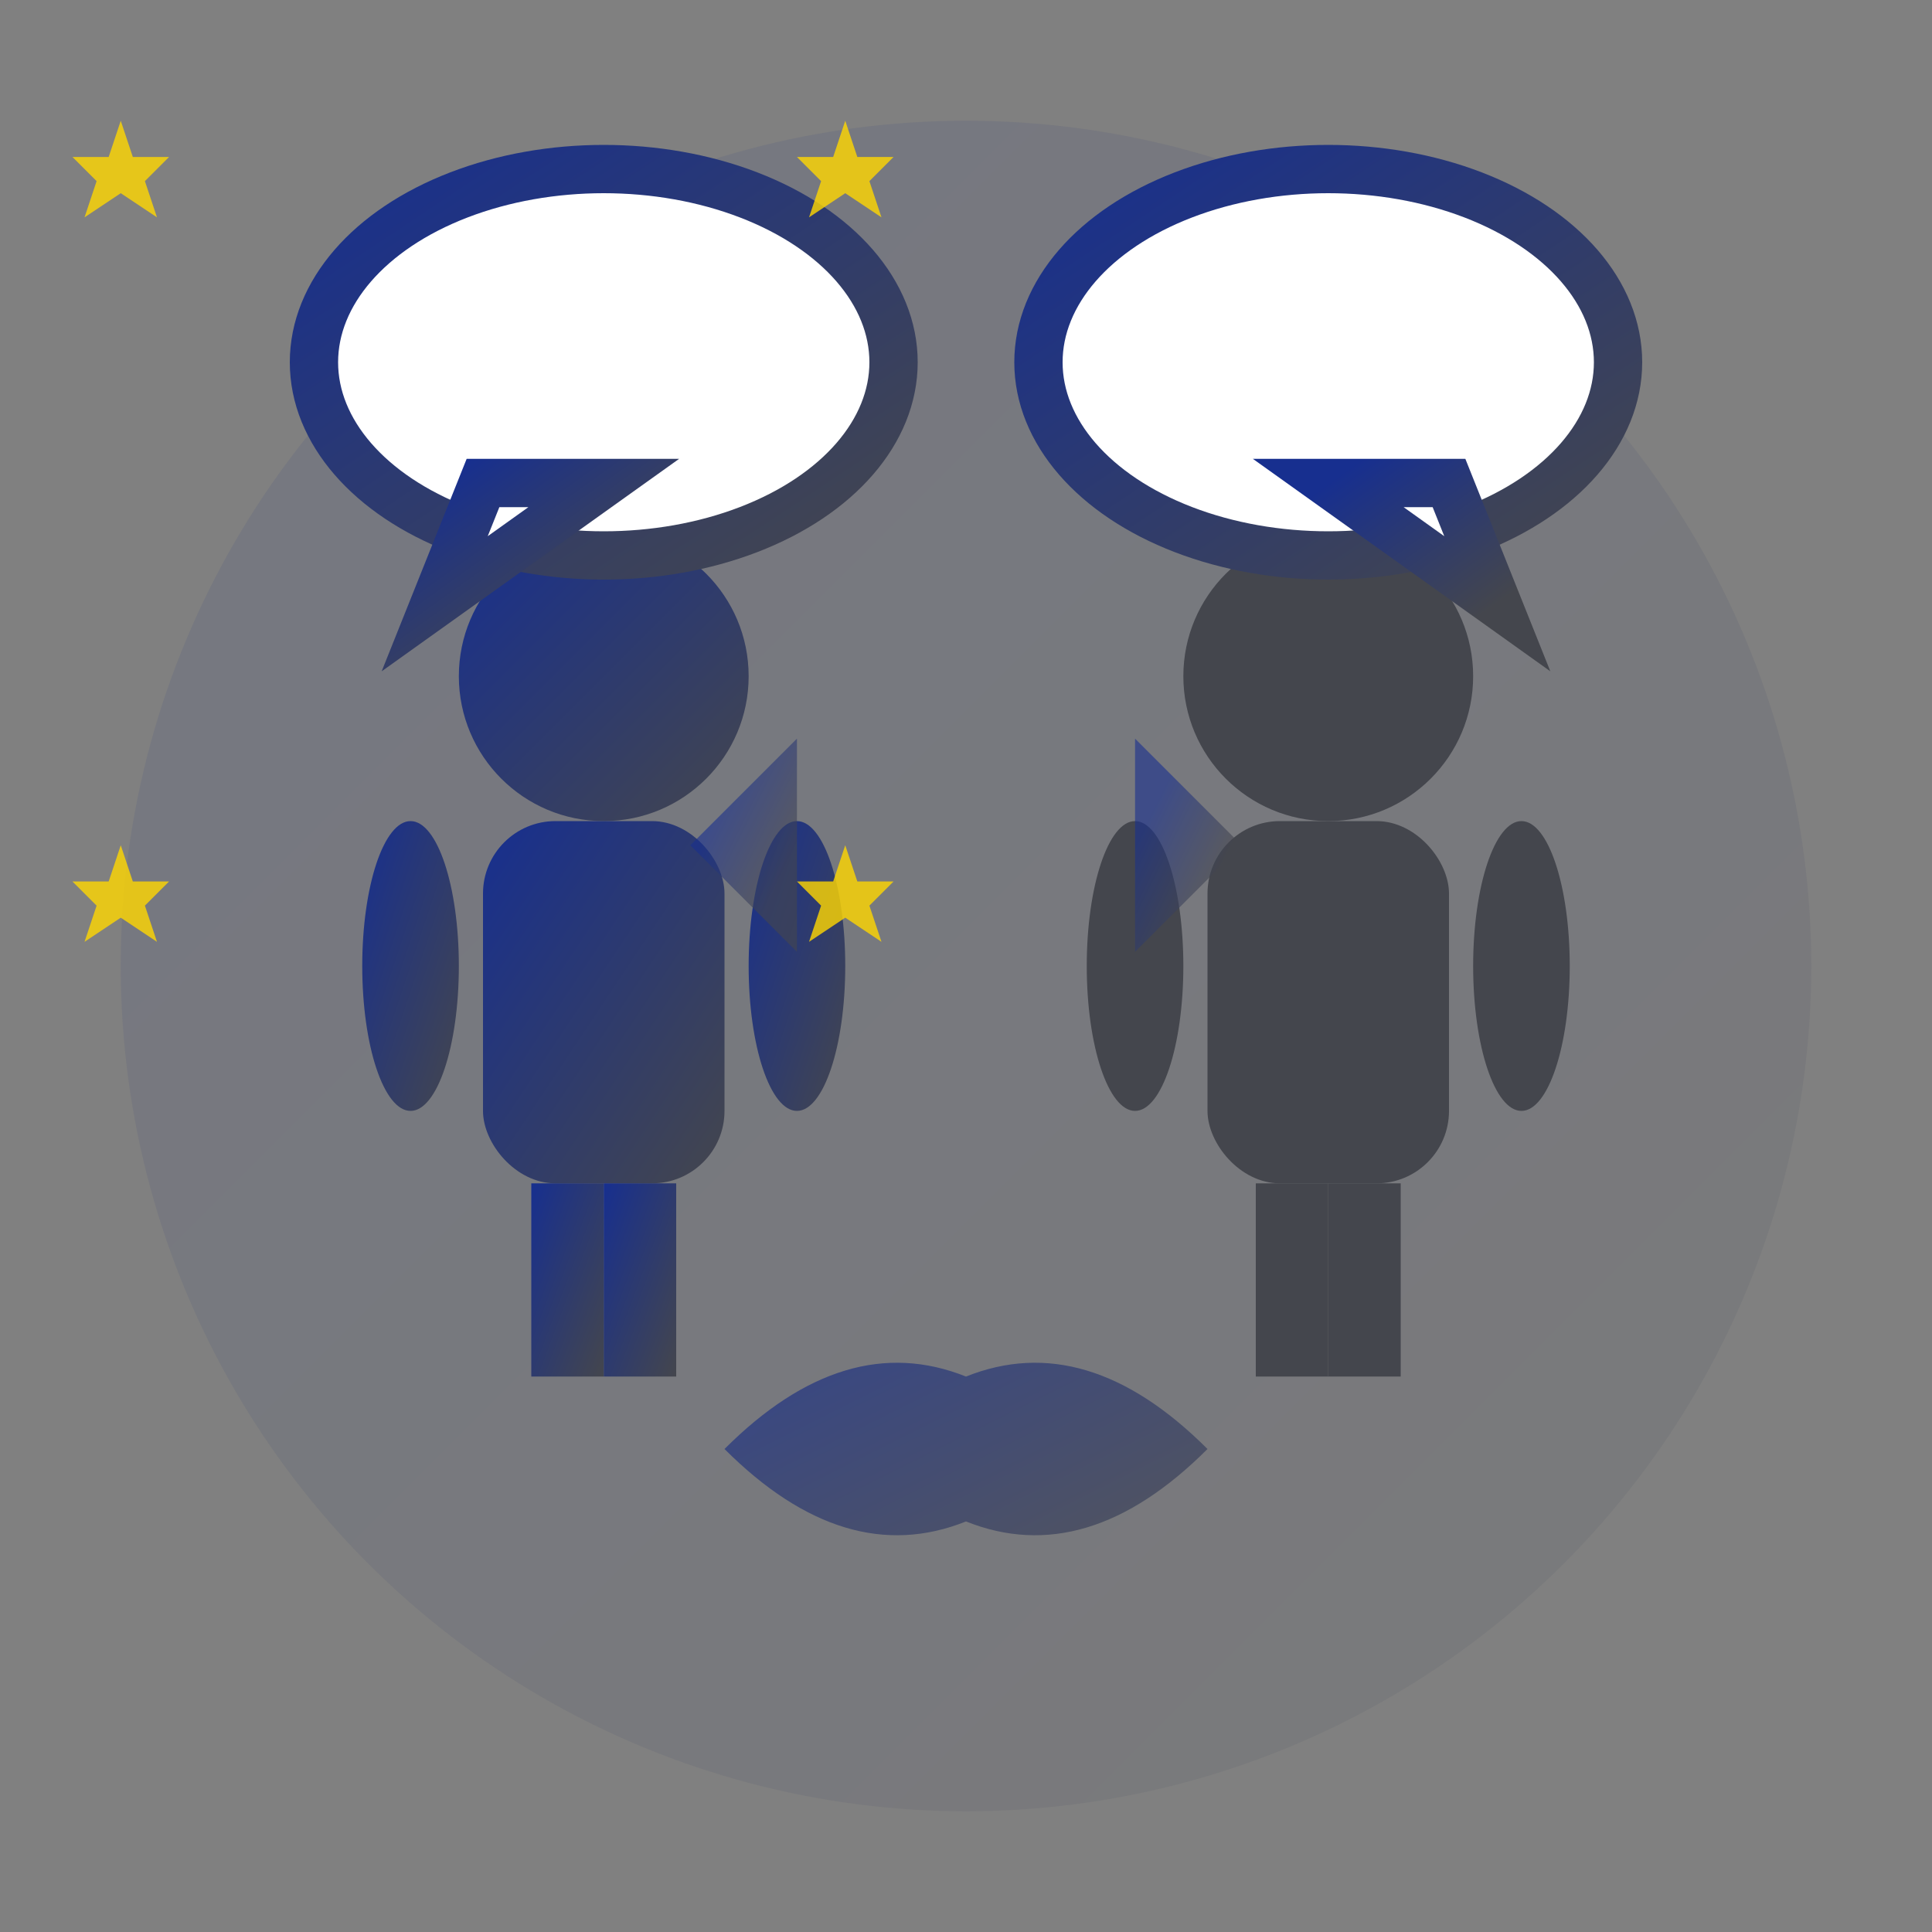 <svg width="80" height="80" viewBox="0 0 80 80" fill="none" xmlns="http://www.w3.org/2000/svg">
  <rect x="0" y="0" width="80" height="80" fill="#808080" stroke="none"/>
  <defs>
    <linearGradient id="consultGrad" x1="0%" y1="0%" x2="100%" y2="100%">
      <stop offset="0%" style="stop-color:#172f8f"/>
      <stop offset="100%" style="stop-color:#44464d"/>
    </linearGradient>
  </defs>
  
  <!-- Personal consultation icon -->
  <!-- Background circle -->
  <circle cx="40" cy="40" r="35" fill="url(#consultGrad)" opacity="0.1"/>
  
  <!-- Two people icon representing consultation -->
  <!-- Person 1 (consultant) -->
  <g transform="translate(15, 20)">
    <!-- Head -->
    <circle cx="10" cy="8" r="6" fill="url(#consultGrad)"/>
    <!-- Body -->
    <rect x="5" y="14" width="10" height="15" rx="3" fill="url(#consultGrad)"/>
    <!-- Arms -->
    <ellipse cx="2" cy="20" rx="2" ry="6" fill="url(#consultGrad)"/>
    <ellipse cx="18" cy="20" rx="2" ry="6" fill="url(#consultGrad)"/>
    <!-- Legs -->
    <rect x="7" y="29" width="3" height="8" fill="url(#consultGrad)"/>
    <rect x="10" y="29" width="3" height="8" fill="url(#consultGrad)"/>
  </g>
  
  <!-- Person 2 (client) -->
  <g transform="translate(45, 20)">
    <!-- Head -->
    <circle cx="10" cy="8" r="6" fill="#44464d"/>
    <!-- Body -->
    <rect x="5" y="14" width="10" height="15" rx="3" fill="#44464d"/>
    <!-- Arms -->
    <ellipse cx="2" cy="20" rx="2" ry="6" fill="#44464d"/>
    <ellipse cx="18" cy="20" rx="2" ry="6" fill="#44464d"/>
    <!-- Legs -->
    <rect x="7" y="29" width="3" height="8" fill="#44464d"/>
    <rect x="10" y="29" width="3" height="8" fill="#44464d"/>
  </g>
  
  <!-- Speech bubbles -->
  <g fill="#ffffff" stroke="url(#consultGrad)" stroke-width="2">
    <!-- Consultant speech bubble -->
    <ellipse cx="25" cy="15" rx="12" ry="8"/>
    <polygon points="20,20 18,25 25,20" fill="#ffffff" stroke="url(#consultGrad)" stroke-width="2"/>
    
    <!-- Client speech bubble -->
    <ellipse cx="55" cy="15" rx="12" ry="8"/>
    <polygon points="60,20 62,25 55,20" fill="#ffffff" stroke="url(#consultGrad)" stroke-width="2"/>
  </g>
  
  <!-- Communication lines -->
  <g stroke="url(#consultGrad)" stroke-width="2" opacity="0.6">
    <line x1="30" y1="35" x2="50" y2="35" stroke-dasharray="3,3"/>
    <polygon points="48,33 50,35 48,37" fill="url(#consultGrad)"/>
    <polygon points="32,33 30,35 32,37" fill="url(#consultGrad)"/>
  </g>
  
  <!-- Handshake symbol at bottom -->
  <g transform="translate(30, 55)">
    <path d="M0,5 Q5,0 10,2 Q15,0 20,5 Q15,10 10,8 Q5,10 0,5" fill="url(#consultGrad)" opacity="0.7"/>
  </g>
  
  <!-- Stars indicating quality -->
  <g fill="#ffd700" opacity="0.8">
    <polygon points="10,10 11,13 14,13 12,15 13,18 10,16 7,18 8,15 6,13 9,13" transform="scale(0.5)"/>
    <polygon points="70,10 71,13 74,13 72,15 73,18 70,16 67,18 68,15 66,13 69,13" transform="scale(0.5)"/>
    <polygon points="10,70 11,73 14,73 12,75 13,78 10,76 7,78 8,75 6,73 9,73" transform="scale(0.5)"/>
    <polygon points="70,70 71,73 74,73 72,75 73,78 70,76 67,78 68,75 66,73 69,73" transform="scale(0.5)"/>
  </g>
</svg>
